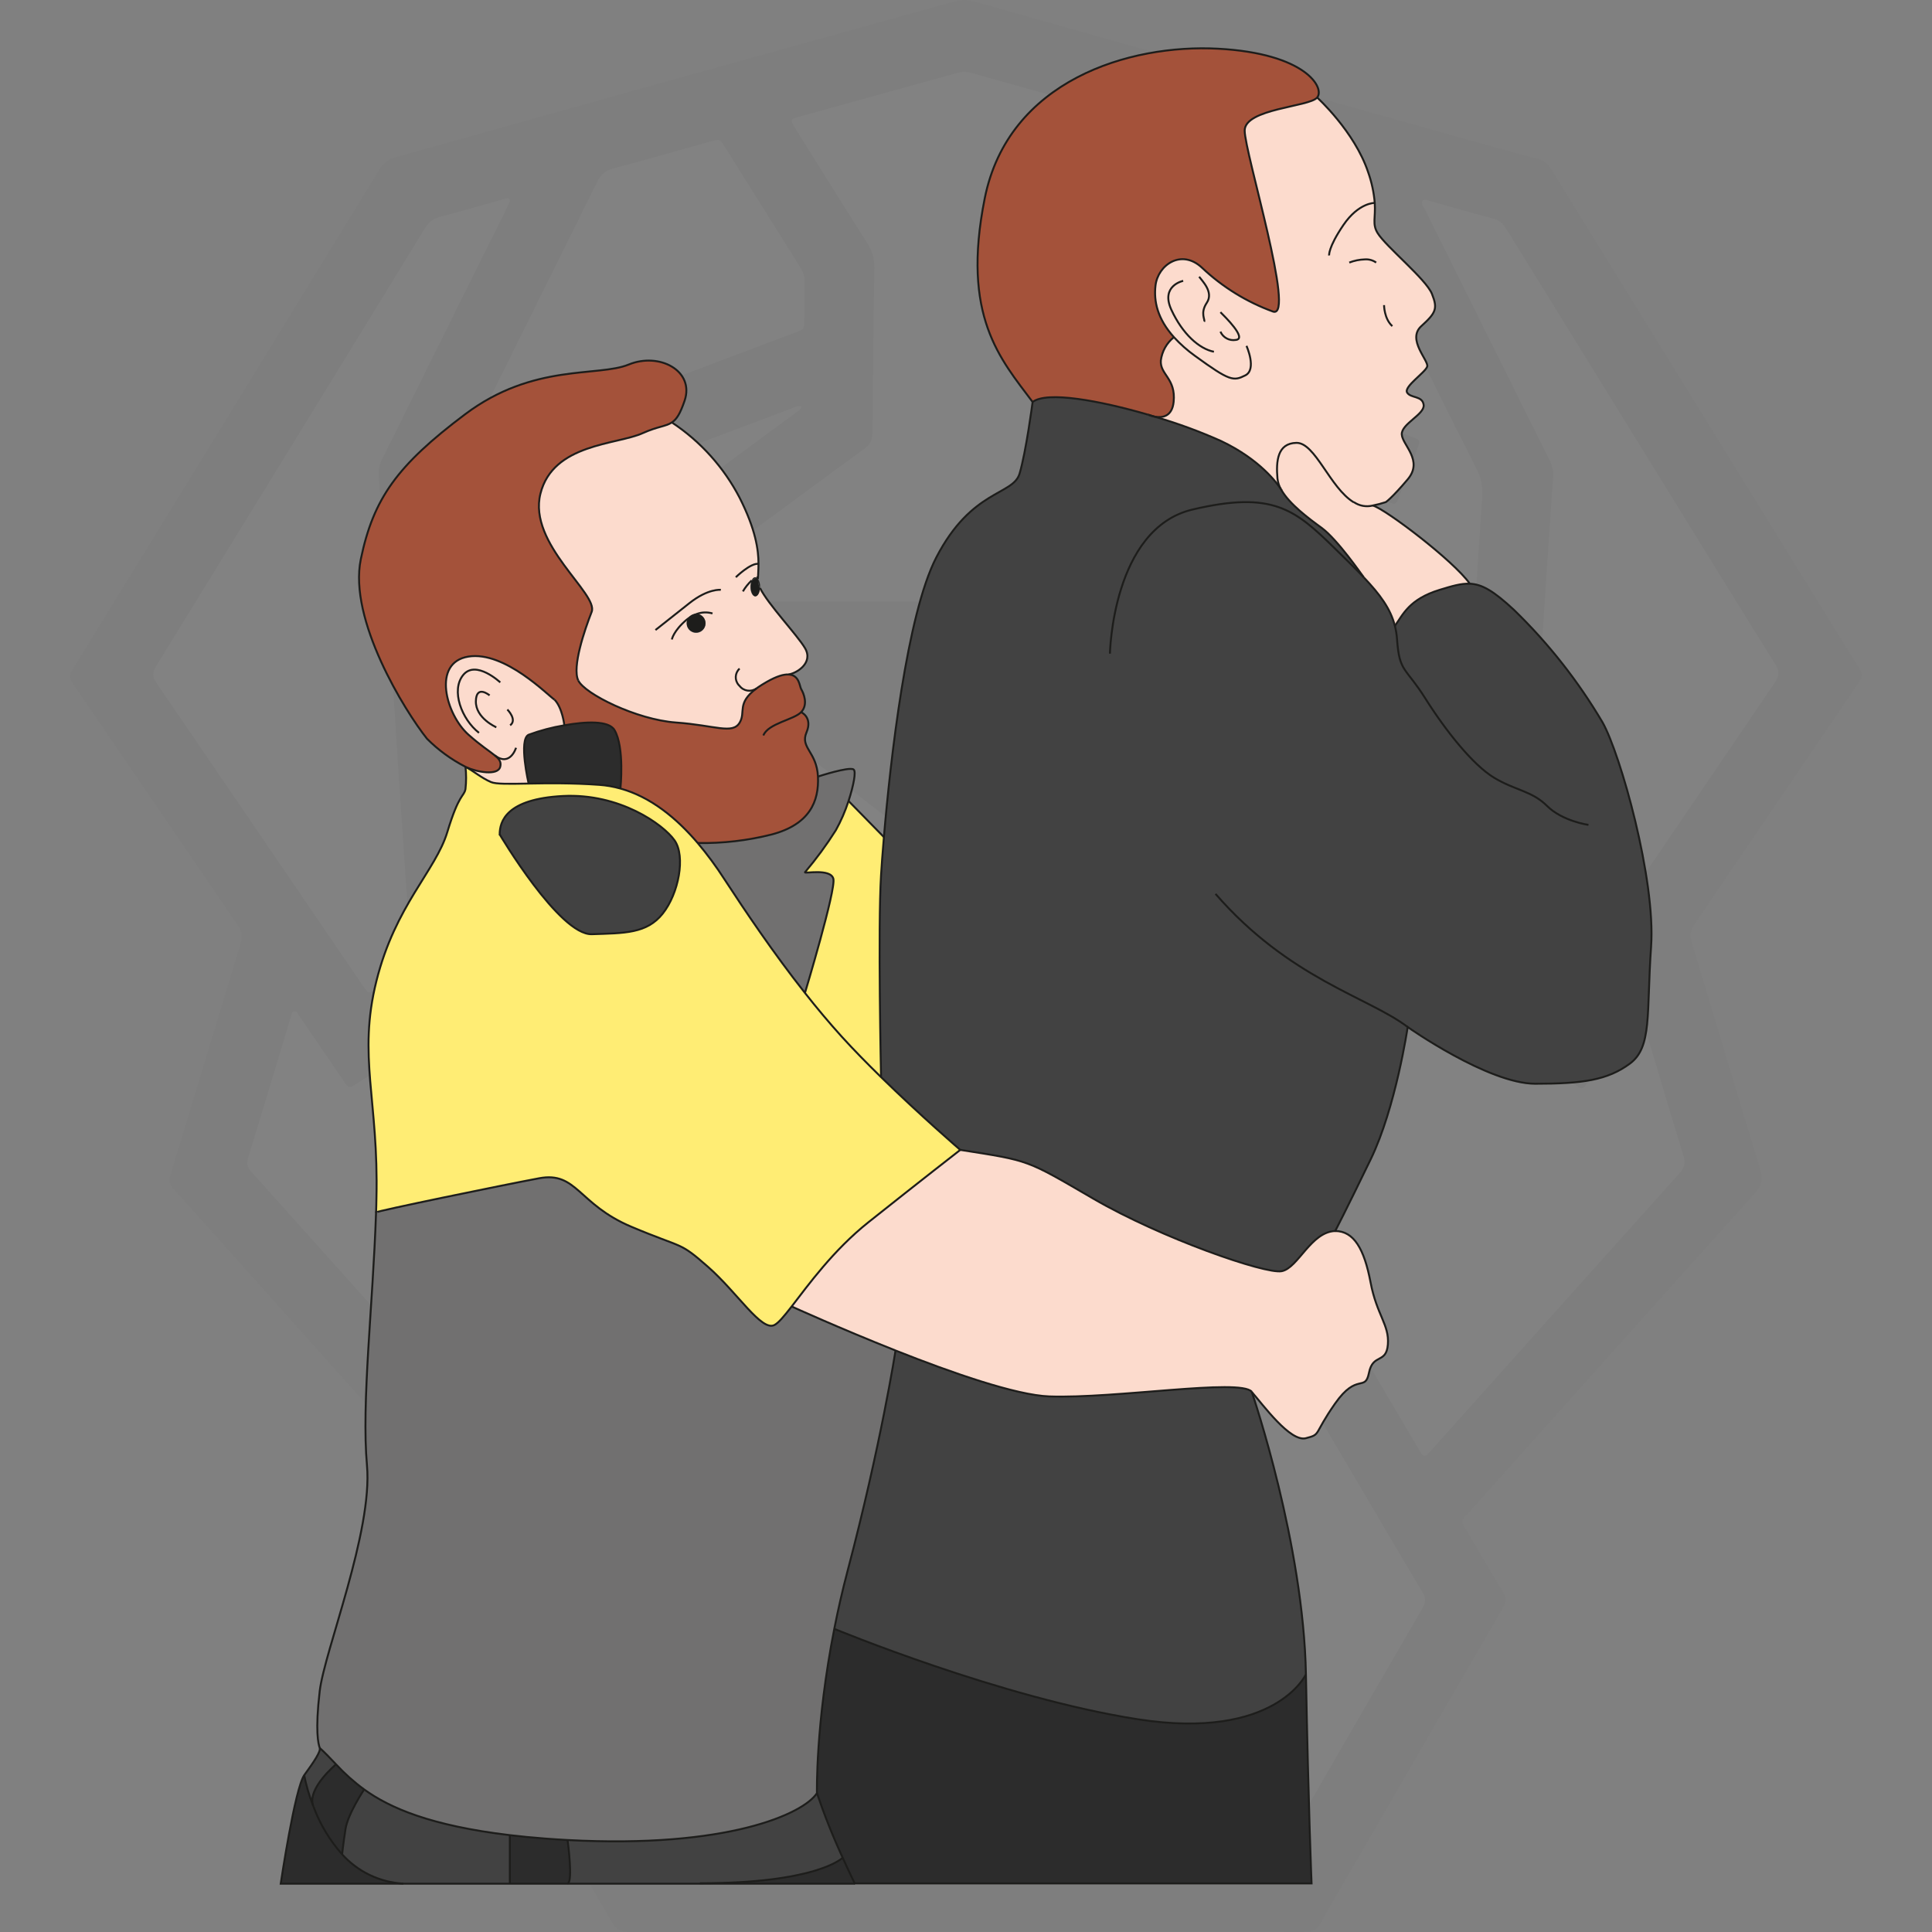 <?xml version="1.0" encoding="UTF-8"?><svg id="Layer_1" xmlns="http://www.w3.org/2000/svg" viewBox="0 0 1000 1000"><rect x="0" y="0" width="1000" height="1000" fill="#808080" stroke="none"/><defs><style>.cls-1{fill:#fff;}.cls-2{opacity:.02;}.cls-3{fill:#ffed74;}.cls-4{fill:#717070;}.cls-5{fill:none;stroke:#1d1d1b;stroke-miterlimit:10;}.cls-6{fill:#333;}.cls-7{fill:#424242;}.cls-8{fill:#2c2c2c;}.cls-9{fill:#fcdbcd;}.cls-10{fill:#979593;}.cls-11{fill:#1d1d1b;}.cls-12{fill:#a4523a;}</style></defs><g class="cls-2"><path class="cls-6" d="m500.188,999.897c-58.275.002-116.551-.047-174.826.103-4.239.011-6.445-1.361-8.557-4.986-31.178-53.51-62.485-106.946-93.909-160.312-2.213-3.759-2.514-6.54-.129-10.381,6.625-10.667,12.787-21.62,19.109-32.475,2.304-3.956,2.292-3.99-.881-7.537-37.682-42.129-75.369-84.253-113.056-126.378-12.679-14.172-25.304-28.393-38.093-42.465-2.158-2.374-2.53-4.366-1.592-7.44,12.161-39.857,24.128-79.773,36.275-119.634,1.061-3.48.844-6.12-1.278-9.22-28.58-41.748-56.989-83.613-85.578-125.356-1.911-2.79-1.741-4.621-.07-7.338,53.004-86.192,105.947-172.421,158.791-258.711,2.177-3.555,4.791-5.412,8.772-6.515,41.828-11.59,83.588-23.426,125.4-35.076,54.568-15.203,109.169-30.284,163.738-45.483,3.308-.921,6.389-.927,9.69.003,52.515,14.792,104.972,29.797,157.601,44.173,44.898,12.264,89.565,25.347,134.502,37.462,3.064.826,5.071,2.448,6.755,5.182,45.845,74.415,91.773,148.779,137.686,223.152,7.331,11.876,14.599,23.792,22.033,35.604,1.496,2.377,1.57,3.957-.124,6.444-28.584,41.957-56.991,84.035-85.563,126.002-2.118,3.111-2.234,5.784-1.191,9.23,11.829,39.047,23.421,78.167,35.381,117.174,1.56,5.089,1.011,8.356-2.642,12.415-49.254,54.717-98.31,109.612-147.372,164.502-5.158,5.771-5.558,3.993-1.229,11.363,6.009,10.228,11.935,20.508,18.151,30.609,1.812,2.944,1.747,5.102.023,8.069-25.422,43.739-50.715,87.552-76.042,131.346-6.113,10.571-12.426,21.034-18.253,31.76-2.073,3.817-4.597,4.803-8.696,4.794-58.275-.12-116.551-.082-174.826-.08h0Z"/><path class="cls-1" d="m499.284,311.355c-32.103,0-64.205-.024-96.308.013-11.861.014-23.721.157-35.582.268-4.858.045-4.909.076-4.948,4.975-.073,9.073.055,18.15-.191,27.218-.081,2.977.927,4.81,3.214,6.57,13.826,10.635,27.557,21.394,41.321,32.111,23.945,18.645,47.868,37.318,71.872,55.888,2.44,1.888,3.605,3.872,3.473,7.009-.248,5.924-.293,11.867-.119,17.793.092,3.12-1.057,5.113-3.453,7.044-21.591,17.403-43.09,34.921-64.615,52.405-17.87,14.515-35.743,29.027-53.608,43.55-3.135,2.548-5.71,1.989-7.726-1.676-15.625-28.435-31.176-56.912-46.943-85.268-2.486-4.472-3.399-8.873-3.174-13.925,1.701-38.166,3.232-76.34,4.804-114.512.136-3.312.384-6.639.213-9.94-.209-4.022,1.207-6.661,4.592-9.118,22.445-16.294,44.709-32.839,67.036-49.297,22.747-16.768,45.46-33.582,68.295-50.23,2.994-2.183,4.133-4.492,4.155-8.195.171-28.438.491-56.875.965-85.309.079-4.74-1.002-8.714-3.562-12.733-12.557-19.716-24.876-39.585-37.269-59.406-2.924-4.676-2.876-4.846,2.076-6.217,27.382-7.583,54.774-15.129,82.146-22.747,2.285-.636,4.364-.563,6.641.077,27.186,7.643,54.394,15.204,81.595,22.791,1.51.421,3.037.808,4.5,1.361,1.336.505,1.927,1.468,1.087,2.876-.715,1.198-1.429,2.398-2.165,3.583-12.523,20.151-25.022,40.317-37.613,60.425-1.551,2.478-2.186,4.932-2.155,7.857.294,27.742.478,55.485.663,83.228.056,8.368.028,8.349,6.955,13.532,43.999,32.917,87.962,65.88,132.04,98.69,3.436,2.557,4.89,5.317,5.051,9.529,1.129,29.462,2.441,58.917,3.72,88.373.56,12.895,1.144,25.79,1.804,38.68.148,2.886-.454,5.413-1.862,7.966-16.26,29.48-32.434,59.006-48.642,88.514-2.703,4.921-2.719,4.893-7.058,1.377-38.756-31.403-77.516-62.802-116.274-94.202-.948-.768-1.813-1.673-2.848-2.295-2.893-1.74-3.693-4.234-3.536-7.516.275-5.747.377-11.519.166-17.267-.123-3.361,1.161-5.405,3.75-7.407,29.53-22.834,58.976-45.776,88.443-68.69,7.849-6.103,15.635-12.289,23.578-18.267,2.354-1.772,3.207-3.726,3.142-6.629-.212-9.419-.157-18.843-.234-28.265-.039-4.743-.068-4.788-4.996-4.792-26.345-.016-52.69-.008-79.035-.008h-53.384v.21l.003-.002Z"/><path class="cls-1" d="m500.194,964.035c-51.301,0-102.602-.06-153.903.106-4.464.015-6.836-1.528-9.01-5.263-24.22-41.619-48.557-83.171-73.006-124.655-2.029-3.443-2.136-5.982-.074-9.484,24.515-41.648,48.91-83.368,73.181-125.159,2.194-3.778,4.633-5.19,9.051-5.182,53.22.093,106.44-.003,159.659-.103,44.319-.084,88.638-.232,132.958-.37,5.233-.016,10.478.045,15.694-.291,3.456-.222,5.317,1.111,7.034,4.058,13.349,22.915,26.878,45.724,40.341,68.572,11.338,19.24,22.581,38.536,34.074,57.682,1.9,3.165,1.838,5.454.021,8.579-24.555,42.231-49.026,84.511-73.365,126.867-2.006,3.49-4.202,4.747-8.23,4.736-51.475-.14-102.951-.092-154.426-.092h0Z"/><path class="cls-1" d="m848.708,522.957c2.205,7.351,4.352,14.508,6.499,21.666,5.358,17.868,10.614,35.769,16.159,53.579,1.121,3.602.672,6.022-1.877,8.859-41.387,46.065-82.663,92.229-123.966,138.369-2.094,2.339-4.201,4.666-6.311,6.991-1.377,1.517-2.607,1.529-3.699-.346-1.58-2.713-3.205-5.4-4.798-8.105-16.024-27.205-32.098-54.38-47.997-81.658-1.897-3.255-3.968-4.494-7.793-4.48-52.861.188-105.722.167-158.583.263-63.501.115-127.002.334-190.503.347-4.369,0-6.814,1.306-9.036,5.16-16.646,28.861-33.546,57.575-50.387,86.322-.866,1.479-1.496,3.164-2.979,4.203-1.983-.392-2.874-1.997-3.998-3.252-43.177-48.208-86.319-96.446-129.552-144.603-2.057-2.292-2.29-4.227-1.426-7.043,7.362-24,14.58-48.044,21.841-72.075.101-.334.212-.665.315-.998.303-.974.244-2.272,1.409-2.627,1.582-.481,2.03,1.03,2.67,1.966,7.191,10.511,14.348,21.045,21.514,31.573.884,1.298,1.802,2.574,2.642,3.9,1.165,1.839,2.462,2.066,4.337.853,6.151-3.978,12.384-7.829,18.578-11.741,23.595-14.905,47.187-29.814,70.78-44.722.147-.093.296-.184.444-.277,4.4-2.74,4.429-2.756,6.934,1.802,15.206,27.667,30.398,55.343,45.595,83.015,5.626,10.244,11.244,20.491,16.884,30.728,2.428,4.407,2.467,4.419,6.247,1.354,12.057-9.777,24.194-19.457,36.08-29.438,3.141-2.637,5.659-2.836,9.355-1.276,33.092,13.962,66.297,27.657,99.386,41.627,4.36,1.841,8.062,1.824,12.403.004,33.286-13.951,66.683-27.636,99.958-41.615,4.096-1.721,6.878-1.315,10.262,1.523,11.757,9.863,23.778,19.411,35.708,29.068,3.907,3.162,3.938,3.158,6.313-1.171,20.137-36.701,40.271-73.403,60.395-110.111,3.072-5.604,7.368-6.64,12.888-3.109,27.875,17.921,55.741,35.858,83.609,53.79.44.283.917.532,1.294.885,2.197,2.056,3.658,1.091,4.92-1.102.607-1.055,1.36-2.027,2.045-3.038,7.043-10.4,14.07-20.811,21.149-31.186.942-1.381,1.512-3.198,4.293-3.873h-.001Z"/><path class="cls-1" d="m263.941,104.15c-.583,1.248-1.216,2.677-1.91,4.076-13.954,28.119-27.918,56.233-41.874,84.351-7.442,14.995-14.83,30.017-22.347,44.974-1.382,2.751-1.983,5.468-1.77,8.531,2.236,32.185,4.441,64.371,6.59,96.562,1.162,17.399,2.153,34.809,3.303,52.208,1.576,23.84,3.258,47.672,4.839,71.512.669,10.092,1.12,20.199,1.838,30.287.197,2.764-.524,4.556-2.995,6.001-4.966,2.904-9.753,6.111-14.637,9.157-4.183,2.608-4.244,2.619-6.954-1.329-6.317-9.204-12.587-18.441-18.87-27.668-29.356-43.108-58.673-86.244-88.143-129.274-2.221-3.244-2.205-5.495-.173-8.795,46.451-75.455,92.807-150.97,139.08-226.534,1.98-3.233,4.345-5.054,7.967-6.006,11.124-2.925,22.175-6.126,33.251-9.231,1.167-.327,2.413-1.025,2.803,1.18l.002-.002Z"/><path class="cls-1" d="m736.114,103.966c1.185-.945,2.374-.379,3.513-.061,11.248,3.137,22.464,6.396,33.749,9.396,3.219.856,4.893,2.93,6.5,5.537,28.37,46.027,56.789,92.024,85.197,138.027,17.87,28.938,35.673,57.917,53.691,86.762,2.266,3.628,2.295,6.121-.154,9.717-35.538,52.187-70.914,104.484-106.328,156.756-.489.722-.969,1.45-1.463,2.168-1.086,1.577-2.379,1.821-4.009.75-5.831-3.83-11.664-7.657-17.545-11.409-2.234-1.425-1.877-3.473-1.737-5.577.892-13.396,1.771-26.793,2.622-40.192,1.227-19.32,2.381-38.644,3.648-57.961,2.477-37.757,5.009-75.51,7.525-113.265.835-12.525,1.653-25.052,2.559-37.572.22-3.039-.273-5.76-1.66-8.54-21.559-43.223-43.04-86.485-64.499-129.759-.74-1.492-2.107-2.857-1.608-4.778h-.001Z"/><path class="cls-1" d="m414.914,210.311c-.755,2.181-2.459,2.895-3.826,3.903-44.637,32.924-89.257,65.87-133.998,98.651-3.496,2.562-4.729,5.274-4.872,9.498-1.049,31.029-2.355,62.049-3.575,93.072-.604,15.34-1.343,30.677-1.696,46.023-.088,3.807-1.334,6.058-4.592,7.87-4.697,2.613-9.153,5.66-13.501,8.389-1.789-.962-1.501-2.291-1.577-3.456-.912-14.097-1.766-28.197-2.716-42.292-1.561-23.137-3.222-46.268-4.764-69.406-1.23-18.447-2.306-36.904-3.524-55.352-1.194-18.095-2.469-36.185-3.739-54.276-.187-2.669.236-5.084,1.463-7.547,25.118-50.417,50.2-100.852,75.155-151.35,1.859-3.762,4.226-5.775,8.33-6.86,16.85-4.454,33.599-9.29,50.385-13.985,4.687-1.311,4.713-1.327,7.169,2.596,13.144,20.994,26.256,42.008,39.437,62.978,1.353,2.152,2.047,4.308,1.996,6.867-.133,6.628-.063,13.259-.121,19.889-.042,4.768-.058,4.817-4.378,6.452-16.956,6.416-33.928,12.788-50.887,19.197-30.494,11.523-60.982,23.06-91.473,34.591-.652.247-1.29.555-1.962.718-2.797.678-2.973,2.291-2.026,4.708,2.862,7.305,5.586,14.663,8.346,22.008,3.089,8.221,3.068,8.192,11.355,5.065,41.427-15.63,82.858-31.252,124.309-46.821,1.56-.586,3.091-1.687,5.284-1.131h-.002Z"/><path class="cls-1" d="m586.813,211.525c2.892-.717,4.408.381,5.99.976,41.621,15.641,83.228,31.321,124.836,46.996.326.123.638.285.966.403,3.901,1.398,3.928,1.407,5.543-2.727,1.65-4.224,3.246-8.468,4.852-12.709,1.543-4.078,3.071-8.161,4.6-12.244,1.644-4.39,1.656-4.432-2.98-6.192-19.888-7.551-39.783-15.082-59.68-22.608-27.397-10.363-54.801-20.71-82.196-31.079-4.671-1.768-4.712-1.803-4.803-6.694-.119-6.455-.088-12.913-.237-19.368-.054-2.361.502-4.41,1.754-6.418,13.2-21.171,26.34-42.38,39.529-63.558,2.233-3.586,2.32-3.61,6.817-2.37,17.478,4.821,34.921,9.772,52.436,14.455,2.886.772,4.428,2.281,5.658,4.783,8.7,17.687,17.468,35.34,26.236,52.994,16.139,32.495,32.163,65.048,48.57,97.406,2.654,5.234,2.713,10.271,2.352,15.666-1.26,18.794-2.498,37.59-3.75,56.385-1.647,24.715-3.329,49.428-4.939,74.146-1.191,18.276-2.265,36.559-3.442,54.836-.628,9.748-1.334,19.492-2.067,29.233-.277,3.677-.875,3.988-4.058,2.046-4.02-2.453-7.905-5.13-11.94-7.557-2.339-1.407-3.227-3.226-3.333-5.98-.939-24.583-2-49.162-3.065-73.741-.974-22.485-2.085-44.966-2.913-67.456-.137-3.718-2.061-5.573-4.68-7.529-43.749-32.676-87.461-65.402-131.173-98.128-1.495-1.12-2.905-2.354-4.885-3.966h.002Z"/><path class="cls-1" d="m578.224,563.304c-1.331,1.547-3.269,1.967-5.008,2.688-23.005,9.531-46.047,18.972-69.016,28.585-3.123,1.307-5.742,1.376-8.897.044-22.941-9.685-45.958-19.189-68.943-28.769-1.428-.595-3.014-.942-4.161-2.29-.139-1.623,1.243-2.268,2.25-3.086,24.067-19.553,48.143-39.095,72.238-58.614,3.452-2.796,3.52-2.763,7.049.093,23.694,19.18,47.384,38.366,71.053,57.577,1.312,1.065,3.021,1.841,3.436,3.772h0Z"/><path class="cls-10" d="m502.629,730.102c13.604,0,27.208-.02,40.811.009,4.861.011,4.922.065,4.925,4.956.009,15.176-.032,30.351-.053,45.527-.002,1.221-.019,2.442.005,3.663.089,4.661.093,4.739,4.644,4.753,11.336.034,22.673-.008,34.009-.022,7.848-.01,15.697-.068,23.545-.017,4.486.029,4.791.292,4.801,4.746.06,24.944.075,49.888.06,74.831-.003,4.218-.105,4.296-4.503,4.31-17.964.057-35.928.063-53.891.087-1.395.002-2.791-.026-4.186.008-4.35.105-4.436.114-4.46,4.389-.052,8.896-.004,17.792.005,26.688.009,7.849.067,15.699.016,23.548-.029,4.513-.247,4.753-4.761,4.766-16.743.046-33.486.021-50.229.021-10.639,0-21.278.032-31.916-.017-4.751-.022-5.019-.281-5.023-5.065-.015-15.699.037-31.398.059-47.096.002-1.395-.012-2.791-.045-4.186-.044-1.872-.987-2.922-2.885-2.996-1.393-.055-2.789-.057-4.184-.059-17.789-.026-35.579-.047-53.368-.073-1.395-.002-2.79-.042-4.185-.044-1.748-.002-2.517-.915-2.503-2.608.009-1.046-.024-2.093-.023-3.139.02-23.897.041-47.794.062-71.692,0-.523-.01-1.047.006-1.57.135-4.411.315-4.676,4.884-4.686,17.789-.04,35.579-.015,53.369-.015,1.395,0,2.791.025,4.186-.008,4.492-.105,4.588-.137,4.593-4.841.017-15.35-.024-30.7-.043-46.05-.001-1.221-.024-2.443.006-3.663.109-4.319.126-4.424,4.414-4.438,13.952-.046,27.905-.017,41.858-.018h0Z"/><path class="cls-1" d="m556.375,814.231c9.764,0,19.528-.037,29.292.017,4.199.023,4.524.324,4.562,4.424.076,8.021.069,16.043.007,24.065-.036,4.693-.372,5.026-5.111,5.034-18.308.034-36.615.014-54.923.015-1.22,0-2.443-.047-3.661.014-3.499.173-3.887.46-3.92,3.988-.077,8.195-.044,16.392-.021,24.588.026,9.066.072,18.131.15,27.197.028,3.222-.039,3.435-3.533,3.518-4.182.1-8.369.03-12.553.031-6.451,0-12.903.022-19.354-.008-5.561-.025-5.617-.057-5.627-5.469-.028-15.52.004-31.04-.018-46.56-.011-7.908.808-7.291-7.314-7.295-18.133-.009-36.266.008-54.4-.011-5.394-.006-5.426-.045-5.435-5.571-.012-7.498.007-14.997.061-22.495.038-5.332.11-5.404,5.718-5.409,18.308-.019,36.615-.007,54.923-.008,7.069,0,6.385.265,6.385-6.628,0-15.694-.048-31.389-.045-47.083.001-5.183.045-5.221,5.184-5.234,10.287-.027,20.574-.032,30.861.003,4.921.017,4.976.068,4.984,4.92.027,15.52.008,31.04.008,46.56,0,1.221-.037,2.443.011,3.662.143,3.651.163,3.757,3.952,3.779,9.938.057,19.876.019,29.815.019v-.061l.002-.002Z"/></g><path class="cls-7" d="m457.495,433.321c3.4-40.266,11.889-115.415,27.105-144.844,18.347-35.471,39.752-32.095,43.128-43.421,3.376-11.326,6.752-36.988,6.752-36.988,7.461-5.749,34.762-.685,59.812,6.58h.122c1.123.481,2.296.834,3.498,1.052h0c11.622,3.386,22.999,7.563,34.052,12.5,20.329,9.638,29.135,22.017,31.019,24.928l.171.269c4.208,7.339,14.042,14.678,20.793,19.57,8.293,6.116,20.818,24.292,21.87,25.686h0c8.537,9.002,13.821,16.243,16.072,25.05,4.183-5.773,7.339-13.773,23.142-18.641,6.458-1.981,11.106-3.351,15.509-3.18,6.483.22,12.5,3.767,23.019,13.577,17.825,17.295,33.251,36.901,45.868,58.295,9.174,16.341,27.521,81.167,25.074,116.027-2.446,34.859.612,51.983-11.008,60.545-11.62,8.562-24.463,10.397-48.926,10.397s-66.05-29.355-66.05-29.355c0,0-6.116,41.587-19.154,68.496-13.039,26.909-18.347,37.086-18.347,37.086-12.647.416-19.154,19.179-27.716,20.793-8.562,1.615-62.38-17.124-97.46-37.501-35.08-20.377-32.609-19.57-68.838-25.27,0,0-20.671-17.833-41.097-37.771h0s-1.663-77.18,0-104.407c.416-4.428.88-11.229,1.59-19.472Z"/><path class="cls-9" d="m663.178,253.446l-.171-.269c-1.002-1.709-1.636-3.609-1.859-5.578-.807-9.174,0-18.347,9.785-18.543,9.785-.196,17.32,23.313,29.771,30.823,2.854,1.972,6.418,2.623,9.785,1.786,6.483,1.835,41.587,28.401,50.124,40.413h0c-4.403-.171-9.051,1.199-15.509,3.18-15.901,4.893-18.959,12.867-23.142,18.641-2.251-8.807-7.535-16.048-16.072-25.05h0c-1.052-1.394-13.577-19.57-21.87-25.686-6.801-5.064-16.635-12.354-20.842-19.717Z"/><path class="cls-9" d="m607.647,174.578c-8.66-9.614-10.519-18.69-9.589-26.762,1.223-10.69,13.455-19.252,24.145-9.174,10.565,9.96,23.051,17.66,36.694,22.628,11.938,3.987-14.678-82.244-14.678-93.668s33.441-12.231,37.526-17.124c0,0,19.35,17.54,26.395,38.627,1.827,5.138,2.978,10.491,3.425,15.925.514,7.804-1.394,10.886,1.468,15.583,4.281,7.021,25.074,23.851,28.132,31.484,3.058,7.632,2.128,9.785-5.504,16.708-7.632,6.923,3.963,17.858,3.058,20.916s-12.231,10.397-10.397,13.455c1.835,3.058,7.95,1.517,8.562,6.409.612,4.893-11.62,9.785-11.326,15.289s11.326,13.455,3.058,23.24c-8.268,9.785-11.302,11.767-11.302,11.767-2.227.738-4.498,1.335-6.801,1.786-3.367.837-6.931.186-9.785-1.786-12.452-7.51-19.986-31.019-29.771-30.823-9.785.196-10.592,9.369-9.785,18.543.224,1.969.857,3.869,1.859,5.578-1.884-2.936-10.69-15.289-31.019-24.928-11.053-4.937-22.43-9.114-34.052-12.5,3.645.636,8.807,0,9.589-7.681,1.223-12.231-7.143-14.091-6.629-21.429.601-4.738,3.012-9.06,6.727-12.06Z"/><path class="cls-9" d="m709.462,663.687c3.254,17.124,9.785,22.017,8.978,32.193-.807,10.177-7.755,4.501-9.785,14.678s-6.116-.391-17.54,15.901c-11.424,16.292-7.07,15.901-15.142,17.956-8.073,2.055-22.017-17.124-28.059-24.022h0c-6.116-6.923-70.526,3.669-104.774,2.446-17.124-.612-50.54-12.231-79.602-23.778-29.062-11.546-53.696-22.75-53.696-22.75,8.513-10.984,21.478-29.111,39.923-43.764,26.909-21.405,47.36-37.306,47.36-37.306,36.229,5.7,33.783,4.893,68.838,25.27,35.055,20.377,88.922,39.14,97.46,37.501,8.537-1.639,15.069-20.377,27.716-20.793,9.687-.049,15.069,9.345,18.323,26.469Z"/><path class="cls-12" d="m630.373,25.208c45.648,2.446,55.433,20.378,51.372,25.27-4.061,4.893-37.526,5.7-37.526,17.124s26.616,97.655,14.678,93.668c-13.643-4.968-26.129-12.668-36.694-22.628-10.69-10.079-22.922-1.517-24.145,9.174-.93,8.073.93,17.124,9.589,26.762-3.725,2.996-6.144,7.319-6.752,12.06-.514,7.339,7.853,9.198,6.629,21.429-.783,7.779-5.944,8.317-9.589,7.681h0l-3.498-1.052h-.122c-25.05-7.339-52.35-12.231-59.812-6.58-16.61-22.237-37.012-44.253-24.781-105.41,12.231-61.157,74.978-79.944,120.65-77.498Z"/><path class="cls-8" d="m436.188,961.643c-5.042-10.927-9.5-22.114-13.357-33.514,0,0-.881-35.422,8.904-85.081,0,0,86.427,35.862,157.369,46.871s86.794-23.191,86.794-23.191c1.272,68.496,2.911,108.174,2.911,108.174h-236.408s-2.691-5.455-6.213-13.259Z"/><path class="cls-7" d="m647.913,720.391c.807,2.446,26.787,78.917,28.059,146.336,0,0-15.852,34.248-86.794,23.191-70.942-11.057-157.442-46.871-157.442-46.871,1.884-9.565,4.159-19.57,6.923-30.138,17.124-64.826,24.781-113.899,24.781-113.899,29.062,11.498,62.453,23.166,79.602,23.778,34.248,1.223,98.658-9.369,104.774-2.446l.098.049Z"/><path class="cls-3" d="m497.1,595.191s-20.451,15.901-47.36,37.306c-18.445,14.678-31.41,32.78-39.923,43.764-3.914,5.039-6.874,8.586-9.002,9.614-6.727,3.229-18.959-16.684-34.248-30.138-15.289-13.455-12.231-9.174-39.752-20.793-27.521-11.62-28.132-28.744-47.702-25.074-19.57,3.669-84.568,17.124-84.592,17.711,0-2.446.147-4.893.196-7.339,1.223-50.76-9.785-73.388,0-112.529,9.785-39.14,30.578-56.876,36.694-77.058,6.116-20.182,8.562-18.151,9.394-22.237.433-3.861.433-7.759,0-11.62l.709.342c3.547,1.81,7.95,5.529,12.745,7.608,2.569,1.125,9.443.978,19.35.783s22.359-.367,36.694.661c3.667.259,7.298.89,10.837,1.884,15.876,4.354,29.209,15.436,40.143,28.255,5.016,5.957,9.641,12.233,13.846,18.787,10.666,16.439,25.221,38.064,41.587,58.711,6.116,7.779,12.5,15.412,19.008,22.604,6.165,6.801,13.234,13.993,20.329,20.94,20.378,20.084,41.049,37.819,41.049,37.819Zm-154.116-122.314c8.244-10.397,11.913-29.673,6.116-37.917-5.798-8.244-28.45-24.463-57.806-22.946-29.355,1.517-32.707,13.161-32.707,19.888,0,0,30.872,52.204,47.702,51.641s28.475-.269,36.743-10.666h-.049Z"/><path class="cls-4" d="m293.765,952.396c-3.767-.196-7.632-.465-11.595-.758-6.507-.489-12.574-1.076-18.274-1.761-40.951-4.893-62.087-14.042-75.419-23.656-5.259-3.85-10.134-8.201-14.555-12.99-2.96-3.082-5.651-5.993-8.562-8.586-.612-1.835-2.3-8.562,0-29.355,2.3-20.793,27.447-82.562,24.463-116.81-2.911-32.609,3.058-82.391,4.697-130.9,0-.66,65.022-14.042,84.592-17.711,19.57-3.669,20.182,13.455,47.702,25.074,27.521,11.62,24.463,7.339,39.752,20.793,15.289,13.455,27.521,33.367,34.248,30.138,2.128-1.027,5.088-4.575,9.002-9.614,0,0,24.683,11.302,53.696,22.75,0,0-7.657,49.072-24.781,113.899-2.764,10.47-5.039,20.573-6.923,30.138-9.785,49.659-8.978,85.082-8.978,85.082-7.021,10.788-46.479,28.695-129.066,24.267Z"/><path class="cls-3" d="m439.197,414.607l18.298,18.714c-.709,8.244-1.174,15.045-1.468,19.57-1.663,27.227,0,104.407,0,104.407h0c-7.094-6.947-14.164-14.139-20.329-20.94-6.507-7.192-12.892-14.824-19.008-22.604,0,0,16.268-53.549,14.678-59.053s-15.289-2.446-14.678-3.351c5.811-6.865,11.14-14.123,15.95-21.723,2.67-4.781,4.866-9.812,6.556-15.02Z"/><path class="cls-8" d="m442.401,974.902h-80.116c59.469,0,73.168-12.549,73.902-13.259,3.523,7.804,6.213,13.259,6.213,13.259Z"/><path class="cls-4" d="m441.79,398.265c1.468.905,0,8.317-2.593,16.341-1.691,5.251-3.895,10.323-6.58,15.142-4.81,7.6-10.139,14.858-15.95,21.723-.563.905,13.21-2.153,14.678,3.351,1.468,5.504-14.678,59.053-14.678,59.053-16.317-20.671-30.872-42.296-41.587-58.711-4.205-6.555-8.83-12.83-13.846-18.787,12.91.215,25.792-1.282,38.309-4.452,19.57-5.211,24.463-17.124,23.851-29.967.049-.024,15.95-5.235,18.396-3.694Z"/><path class="cls-7" d="m422.831,928.129c3.856,11.4,8.315,22.587,13.357,33.514-.734.709-14.433,13.259-73.902,13.259h-68.496c2.936-.66.122-21.576,0-22.506,82.562,4.428,122.02-13.479,129.041-24.267Z"/><path class="cls-12" d="m414.612,368.592s6.165,2.593,2.813,10.543c-3.351,7.95,5.333,9.956,5.944,22.799s-4.281,24.756-23.851,29.967c-12.517,3.17-25.399,4.667-38.309,4.452-10.935-12.819-24.267-23.9-40.143-28.255h0s2.226-21.234-3.082-30.212c-2.984-5.039-15.069-4.403-25.955-2.446,0,0-.954-8.953-5.039-13.234-3.058-1.835-25.686-25.392-44.645-22.335-18.959,3.058-11.62,29.967,0,40.364,6.287,5.626,10.959,8.538,13.724,10.813,2.446,1.957,3.351,3.474,2.789,5.798-1.174,4.893-12.231,2.74-17.417.342l-.709-.342c-7.31-3.758-13.988-8.636-19.79-14.458-11.4-14.286-40.755-61.573-34.248-92.959,6.507-31.386,18.763-48.534,54.038-75.027,35.275-26.493,68.692-19.154,84.592-25.686,15.901-6.532,34.248,3.254,28.939,18.763-2.3,6.727-4.134,9.614-6.58,11.204-3.18,2.104-7.339,2.055-15.02,5.504-13.455,6.116-46.479,5.308-53.011,31.386s30.187,51.788,26.518,61.157c-3.669,9.369-10.201,28.548-6.947,35.471s30.187,20.329,50.565,21.796c20.378,1.468,29.355,6.287,33.025,0,3.229-5.529-1.737-9.981,8.709-17.662l.807-.587c1.248-.856,2.691-1.761,4.354-2.715,5.308-3.033,8.904-4.036,11.424-3.89,5.602.269,5.675,6.14,6.507,7.559,1.297,2.006,3.841,7.926,0,11.889Z"/><path class="cls-9" d="m356.023,320.278c-.414.748-.625,1.591-.612,2.446.005,2.702,2.199,4.889,4.901,4.884,2.702-.005,4.889-2.199,4.884-4.901-.005-2.585-2.019-4.72-4.599-4.875h-.22c-1.764-.016-3.399.919-4.281,2.446h-.073Zm35.569,36.034c-10.446,7.681-5.48,12.231-8.709,17.662-3.669,6.287-12.647,1.443-33.025,0-20.378-1.443-47.287-14.849-50.565-21.796s3.278-26.077,6.947-35.471c3.669-9.394-33.025-35.055-26.518-61.157,6.507-26.102,39.556-25.27,53.011-31.386,7.608-3.449,11.84-3.4,15.02-5.504,14.801,9.796,26.865,23.198,35.055,38.945,8.342,16.463,9.785,27.031,9.785,34.248,0,3.229-.245,5.798-.294,7.877-.212-.314-.487-.581-.807-.783-.206-.102-.431-.16-.661-.171-.734,0-1.394.636-1.835,1.639-.436,1.054-.652,2.186-.636,3.327,0,2.74,1.101,4.893,2.446,4.893s2.446-1.884,2.446-4.33c4.061,8.342,19.301,24.34,23.264,31.092,4.55,7.755-4.526,13.063-8.489,13.626h0c-2.446-.147-6.116.856-11.424,3.89-1.663.954-3.107,1.859-4.354,2.715l-.661.685Z"/><path class="cls-11" d="m393.427,303.741c.013.212.013.424,0,.636-.53-.979-.871-2.05-1.003-3.156v-1.492c.712,1.214,1.06,2.606,1.003,4.012Z"/><path class="cls-11" d="m393.402,304.377c-.147,2.446-1.199,4.33-2.446,4.33s-2.446-2.226-2.446-4.893c-.016-1.141.2-2.273.636-3.327.714-.641,1.545-1.139,2.446-1.468.321.202.596.468.807.783v1.492c.141,1.081.481,2.126,1.003,3.082Z"/><path class="cls-11" d="m390.932,298.775c.23.011.455.069.661.171-.902.328-1.732.827-2.446,1.468.391-1.003,1.003-1.639,1.786-1.639Z"/><path class="cls-11" d="m360.598,317.685c2.697.162,4.752,2.48,4.59,5.177-.162,2.697-2.48,4.752-5.177,4.59-2.58-.155-4.594-2.29-4.599-4.875-.013-.855.197-1.698.612-2.446h0c1.392-1.043,2.934-1.868,4.575-2.446Z"/><path class="cls-11" d="m360.378,317.685h.22c-1.615.585-3.132,1.41-4.501,2.446.882-1.527,2.517-2.462,4.281-2.446Z"/><path class="cls-7" d="m349.149,434.96c5.798,8.244,2.128,27.521-6.116,37.917s-19.888,10.079-36.694,10.666c-16.806.587-47.702-51.641-47.702-51.641,0-6.727,3.351-18.347,32.707-19.888,29.355-1.541,51.983,14.678,57.806,22.946Z"/><path class="cls-8" d="m318.057,377.863c5.308,8.978,3.082,30.212,3.082,30.212h0c-3.539-.993-7.17-1.624-10.837-1.884-14.335-1.027-26.909-.832-36.694-.661,0,0-5.284-22.799,0-25.246,5.997-2.21,12.189-3.848,18.494-4.893,10.886-1.933,22.971-2.569,25.955,2.471Z"/><path class="cls-8" d="m293.765,952.396c.122.93,2.936,21.845,0,22.506h-29.869v-25.025c5.7.685,11.767,1.272,18.274,1.761,3.963.294,7.828.563,11.595.758Z"/><path class="cls-9" d="m256.142,391.024c-2.764-2.275-7.339-5.186-13.724-10.813-11.62-10.397-18.959-37.306,0-40.364,18.959-3.058,41.587,20.5,44.645,22.335,4.085,4.281,5.039,13.234,5.039,13.234-6.305,1.045-12.497,2.683-18.494,4.893-5.284,2.446,0,25.246,0,25.246-9.907.196-16.781.342-19.35-.783-4.893-2.079-9.198-5.798-12.745-7.608,5.235,2.446,16.243,4.55,17.417-.342.563-2.324-.416-3.841-2.789-5.798Z"/><path class="cls-7" d="m263.896,949.877v25.025h-55.115c-12.208-.681-23.646-6.18-31.802-15.289h0s.489-4.893,1.712-12.794,9.663-20.573,9.663-20.573c13.43,9.589,34.59,18.812,75.541,23.631Z"/><path class="cls-8" d="m208.782,974.902h-63.603s7.339-49.464,12.231-56.264c1.063,5.369,2.603,10.633,4.599,15.73.072.27.17.532.294.783,3.342,8.99,8.318,17.284,14.678,24.463,8.156,9.109,19.594,14.608,31.802,15.289Z"/><path class="cls-8" d="m188.478,926.221s-8.44,12.598-9.663,20.573c-1.223,7.975-1.712,12.794-1.712,12.794h0c-6.36-7.179-11.336-15.473-14.678-24.463-.123-.251-.221-.513-.294-.783-2.887-8.88,11.913-21.209,11.913-21.209,4.378,4.817,9.212,9.2,14.433,13.088Z"/><path class="cls-7" d="m165.36,904.645c2.911,2.593,5.602,5.504,8.562,8.586,0,0-14.8,12.231-11.913,21.209-1.996-5.096-3.536-10.36-4.599-15.73,4.893-6.727,8.562-12.231,7.95-14.066Z"/><path class="cls-5" d="m463.537,699.011s-7.657,49.072-24.781,113.899c-2.764,10.47-5.039,20.573-6.923,30.138-9.785,49.659-8.978,85.082-8.978,85.082-7.021,10.788-46.479,28.695-129.066,24.267-3.767-.196-7.632-.465-11.595-.758-6.507-.489-12.574-1.076-18.274-1.761-40.951-4.893-62.087-14.042-75.419-23.656-5.259-3.85-10.134-8.201-14.555-12.99-2.96-3.082-5.651-5.993-8.562-8.586"/><path class="cls-5" d="m240.926,396.822c.433,3.861.433,7.759,0,11.62-.832,4.085-3.278,2.055-9.394,22.237-6.116,20.182-26.909,37.917-36.694,77.058s1.223,61.769,0,112.529c0,2.446-.122,4.893-.196,7.339-1.639,48.51-7.608,98.291-4.697,130.9,3.058,34.248-22.017,96.016-24.463,116.81-2.446,20.793-.685,27.521,0,29.355s-3.058,7.339-7.95,14.066c-4.893,6.727-12.231,56.264-12.231,56.264h297.223"/><path class="cls-5" d="m194.447,627.579c0-.66,65.022-14.042,84.592-17.711,19.57-3.669,20.182,13.455,47.702,25.074,27.521,11.62,24.463,7.339,39.752,20.793,15.289,13.455,27.521,33.367,34.248,30.138,2.128-1.027,5.088-4.575,9.002-9.614,8.513-10.984,21.478-29.111,39.923-43.764,26.909-21.405,47.36-37.306,47.36-37.306,0,0-20.671-17.833-41.097-37.771-7.094-6.947-14.164-14.139-20.329-20.94-6.507-7.192-12.892-14.824-19.008-22.604-16.317-20.671-30.872-42.296-41.587-58.711-4.205-6.555-8.83-12.83-13.846-18.787-10.935-12.819-24.267-23.9-40.143-28.255-3.539-.993-7.17-1.624-10.837-1.884-14.335-1.027-26.909-.832-36.694-.661s-16.781.342-19.35-.783c-4.893-2.079-9.198-5.798-12.745-7.608"/><path class="cls-5" d="m273.608,405.555s-5.284-22.799,0-25.246c5.997-2.21,12.189-3.848,18.494-4.893,10.886-1.957,22.971-2.593,25.955,2.446,5.308,8.978,3.082,30.212,3.082,30.212"/><path class="cls-5" d="m414.612,368.592s6.165,2.593,2.813,10.543c-3.351,7.95,5.333,9.956,5.944,22.799s-4.281,24.756-23.851,29.967c-12.517,3.17-25.399,4.667-38.309,4.452"/><path class="cls-5" d="m393.402,304.377c4.061,8.342,19.301,24.34,23.264,31.092,4.55,7.755-4.526,13.063-8.489,13.626"/><path class="cls-5" d="m347.755,218.66c14.801,9.796,26.865,23.198,35.055,38.945,8.342,16.463,9.785,27.031,9.785,34.248,0,3.229-.245,5.798-.294,7.877"/><path class="cls-5" d="m382.81,346.062c-2.479,2.254-2.662,6.091-.408,8.57.129.142.266.278.408.408,2.097,2.718,5.974,3.281,8.758,1.272"/><path class="cls-5" d="m339.266,326.1l17.515-13.87c9.785-7.755,16.317-6.923,16.317-6.923"/><path class="cls-5" d="m391.592,298.946c.264-.08.534-.138.807-.171"/><path class="cls-5" d="m384.522,306.114c1.234-2.116,2.776-4.037,4.575-5.7"/><path class="cls-5" d="m299.294,352.178c3.278,6.947,30.187,20.329,50.565,21.796,20.378,1.468,29.355,6.287,33.025,0,3.229-5.529-1.737-9.981,8.709-17.662l.807-.587c1.248-.856,2.691-1.761,4.354-2.715,5.308-3.033,8.904-4.036,11.424-3.89,5.602.269,5.675,6.14,6.507,7.559,1.223,2.03,3.767,7.95,0,11.913s-17.124,5.822-19.57,12.085"/><path class="cls-5" d="m287.063,362.183c-3.058-1.835-25.686-25.392-44.645-22.335-18.959,3.058-11.62,29.967,0,40.364,6.287,5.626,10.959,8.538,13.724,10.813,2.446,1.957,3.351,3.474,2.789,5.798-1.174,4.893-12.231,2.74-17.417.342l-.709-.342c-7.31-3.758-13.988-8.636-19.79-14.458-11.4-14.286-40.755-61.573-34.248-92.959,6.507-31.386,18.763-48.534,54.038-75.027s68.692-19.154,84.592-25.686c15.901-6.532,34.248,3.254,28.939,18.763-2.3,6.727-4.134,9.614-6.58,11.204-3.18,2.104-7.339,2.055-15.02,5.504-13.455,6.116-46.479,5.308-53.011,31.386s30.187,51.788,26.518,61.157-10.201,28.548-6.947,35.471"/><path class="cls-5" d="m258.93,353.205s-12.623-11.816-19.154-3.865c-6.532,7.95-.807,23.019,8.146,29.967"/><path class="cls-5" d="m253.426,359.932s-6.923-5.798-7.119,3.009c-.196,8.807,10.592,13.503,10.592,13.503"/><path class="cls-5" d="m262.6,367.247s5.308,5.333,1.443,8.171"/><path class="cls-5" d="m267.101,387.037s-3.009,10.005-10.959,3.987"/><path class="cls-5" d="m347.755,330.993s.783-4.452,7.657-10.25c.187-.176.392-.332.612-.465h0c1.369-1.037,2.887-1.861,4.501-2.446,2.647-1.006,5.552-1.118,8.268-.318"/><path class="cls-5" d="m380.853,298.775s7.681-7.535,11.84-6.923"/><path class="cls-5" d="m423.443,401.935s15.901-5.211,18.347-3.669c1.468.905,0,8.317-2.593,16.341-1.691,5.251-3.895,10.323-6.58,15.142-4.81,7.6-10.139,14.858-15.95,21.723-.563.905,13.21-2.153,14.678,3.351,1.468,5.504-14.678,59.053-14.678,59.053"/><polyline class="cls-5" points="439.221 414.607 457.519 433.296 457.715 433.516"/><path class="cls-5" d="m663.178,253.446l.22.367"/><path class="cls-5" d="m597.936,215.749c11.622,3.386,22.999,7.563,34.052,12.5,20.329,9.638,29.135,22.017,31.019,24.928"/><path class="cls-5" d="m594.389,214.697l3.498,1.052"/><path class="cls-5" d="m456.027,557.396s-1.663-77.18,0-104.407c.294-4.623.758-11.424,1.468-19.57,3.4-40.266,11.889-115.415,27.105-144.844,18.347-35.471,39.752-32.095,43.128-43.421,3.376-11.326,6.752-37.086,6.752-37.086,7.461-5.749,34.762-.685,59.812,6.58"/><path class="cls-5" d="m258.637,431.902s30.872,52.204,47.702,51.641,28.426-.269,36.694-10.666,11.913-29.673,6.116-37.917c-5.798-8.244-28.45-24.463-57.806-22.946-29.355,1.517-32.707,13.161-32.707,19.888Z"/><path class="cls-5" d="m287.063,362.183c4.085,4.281,5.039,13.234,5.039,13.234"/><path class="cls-5" d="m705.914,298.873c8.537,9.002,13.821,16.243,16.072,25.05.586,2.318.963,4.684,1.125,7.07,1.223,17.124,4.281,14.066,14.678,30.578,10.397,16.512,24.463,34.248,35.471,40.926,11.008,6.678,19.57,6.776,27.521,14.678,7.95,7.901,21.405,9.785,21.405,9.785"/><path class="cls-5" d="m574.5,338.332s1.223-64.826,42.81-74.611c41.587-9.785,53.011,0,73.609,20.157,5.773,5.651,10.715,10.495,14.922,14.898"/><path class="cls-5" d="m534.479,208.067c-16.61-22.237-37.012-44.253-24.781-105.41,12.231-61.157,75.027-79.895,120.699-77.449,45.672,2.446,55.433,20.378,51.372,25.27-4.061,4.893-37.526,5.7-37.526,17.124s26.616,97.655,14.678,93.668c-13.643-4.968-26.129-12.668-36.694-22.628-10.69-10.079-22.922-1.517-24.145,9.174-.93,8.073.93,17.124,9.589,26.762,3.281,3.585,6.93,6.815,10.886,9.638,18.054,13.137,19.888,13.137,26.004,10.079,6.116-3.058.612-15.289.612-15.289"/><path class="cls-5" d="m612.418,145.369s-11.913,2.446-6.116,14.996c5.798,12.549,14.384,20.182,22.017,21.698"/><path class="cls-5" d="m620.686,143.241c1.517,2.128,7.632,7.95,3.963,13.455s-.66,8.856-1.394,9.785"/><path class="cls-5" d="m631.694,161.588c2.128,2.128,14.066,13.748,7.95,14.36-3.318.565-6.596-1.2-7.95-4.281"/><path class="cls-5" d="m681.745,50.478s19.35,17.54,26.395,38.627c1.827,5.138,2.978,10.491,3.425,15.925.514,7.804-1.394,10.886,1.468,15.583,4.281,7.021,25.074,23.851,28.132,31.484,3.058,7.632,2.128,9.785-5.504,16.708-7.632,6.923,3.963,17.858,3.058,20.916-.905,3.058-12.231,10.397-10.397,13.455,1.835,3.058,7.95,1.517,8.562,6.409.612,4.893-11.62,9.785-11.326,15.289s11.326,13.455,3.058,23.24-11.302,11.767-11.302,11.767c-2.227.738-4.498,1.335-6.801,1.786-3.367.837-6.931.186-9.785-1.786"/><path class="cls-5" d="m594.266,214.648h.122c1.123.481,2.296.834,3.498,1.052h0c3.645.636,8.807,0,9.589-7.681,1.223-12.231-7.143-14.091-6.629-21.429.607-4.742,3.027-9.064,6.752-12.06"/><path class="cls-5" d="m716.384,157.919s0,7.07,4.281,10.886"/><path class="cls-5" d="m698.38,135.902c2.569-1.003,5.292-1.557,8.048-1.639,2.088-.157,4.166.423,5.871,1.639"/><path class="cls-5" d="m711.565,105.03s-8.317-.22-16.268,11.498c-7.95,11.718-7.339,15.705-7.339,15.705"/><path class="cls-5" d="m705.914,298.873h0c-1.052-1.394-13.577-19.57-21.87-25.686-6.752-4.893-16.586-12.231-20.793-19.57l-.171-.269c-1.002-1.709-1.636-3.609-1.859-5.578-.807-9.174,0-18.347,9.785-18.543,9.785-.196,17.32,23.313,29.771,30.823"/><path class="cls-5" d="m710.611,261.665c6.483,1.835,41.587,28.401,50.124,40.413"/><path class="cls-5" d="m728.616,531.588c-20.377-15.509-61.157-24.879-99.466-68.912"/><path class="cls-5" d="m497.1,595.191c36.229,5.7,33.783,4.893,68.838,25.27,35.055,20.377,88.922,39.14,97.46,37.501,8.537-1.639,15.069-20.377,27.716-20.793,0,0,5.308-10.177,18.347-37.086,13.039-26.909,19.154-68.496,19.154-68.496,0,0,41.587,29.355,66.05,29.355s37.306-1.835,48.926-10.397c11.62-8.562,8.562-25.686,11.008-60.545,2.446-34.859-15.901-99.686-25.074-116.027-12.618-21.385-28.045-40.983-45.868-58.27-10.519-9.785-16.537-13.357-23.019-13.577-4.403-.171-9.051,1.199-15.509,3.18-15.901,4.893-18.959,12.867-23.142,18.641"/><path class="cls-5" d="m647.889,720.342c-6.116-6.923-70.526,3.669-104.774,2.446-17.124-.612-50.54-12.231-79.602-23.778-29.062-11.546-53.696-22.75-53.696-22.75"/><path class="cls-5" d="m691.041,637.169c9.785,0,15.094,9.394,18.347,26.518,3.254,17.124,9.785,22.017,8.978,32.193-.807,10.177-7.755,4.501-9.785,14.678-2.03,10.177-6.116-.391-17.54,15.901-11.424,16.292-7.07,15.901-15.142,17.956-8.073,2.055-22.017-17.124-28.059-24.022"/><path class="cls-5" d="m647.889,720.342h0c.807,2.446,26.787,78.917,28.059,146.336,1.272,68.496,2.911,108.174,2.911,108.174h-236.457s-2.691-5.455-6.214-13.259c-5.042-10.927-9.5-22.114-13.357-33.514"/><path class="cls-5" d="m162.302,935.223c3.342,8.99,8.318,17.284,14.678,24.463,8.156,9.109,19.594,14.608,31.802,15.289"/><path class="cls-5" d="m157.41,918.711c1.063,5.369,2.603,10.633,4.599,15.73"/><path class="cls-5" d="m436.212,961.521h0c-.734.709-14.433,13.259-73.902,13.259"/><path class="cls-5" d="m188.478,926.221s-8.44,12.598-9.663,20.573c-1.223,7.975-1.712,12.794-1.712,12.794"/><path class="cls-5" d="m173.922,913.231s-14.8,12.231-11.913,21.209c.072.27.17.532.294.783"/><line class="cls-5" x1="263.896" y1="949.877" x2="263.896" y2="974.902"/><path class="cls-5" d="m293.765,952.372h0c.122.93,2.936,21.845,0,22.506"/><path class="cls-5" d="m431.736,843.048s86.427,35.862,157.369,46.871,86.794-23.191,86.794-23.191"/></svg>